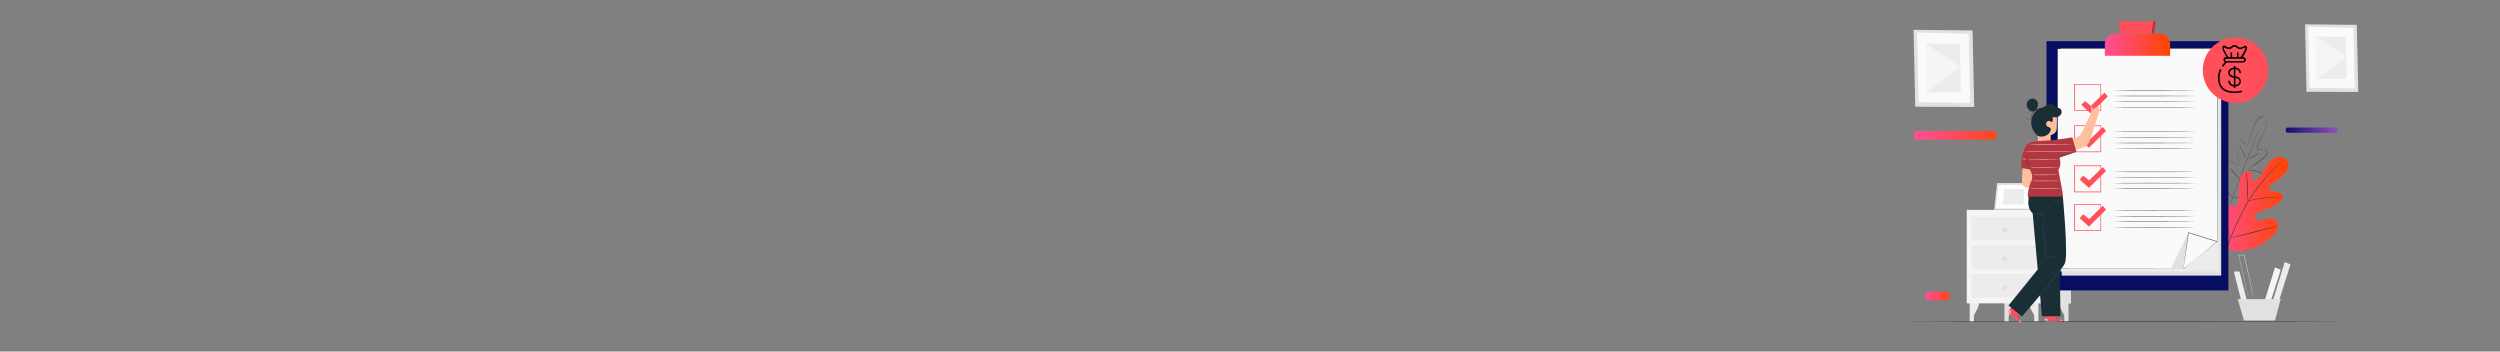 <svg id="Layer_1" data-name="Layer 1" xmlns="http://www.w3.org/2000/svg" xmlns:xlink="http://www.w3.org/1999/xlink" viewBox="0 0 1280 180"><rect x="0" y="0" width="1280" height="180" fill="#808080" stroke="none"/><defs><style>.cls-1{fill:none;}.cls-2{clip-path:url(#clip-path);}.cls-3{fill:url(#linear-gradient);}.cls-4{fill:url(#linear-gradient-2);}.cls-5{fill:url(#linear-gradient-3);}.cls-6{fill:#ececec;}.cls-7{fill:#e1e1e1;}.cls-8{fill:#f5f5f5;}.cls-9{fill:#fff;}.cls-10{fill:#fafafa;}.cls-11{fill:#1a2e35;}.cls-12{fill:#ff4f5b;}.cls-13{fill:url(#linear-gradient-4);}.cls-14{fill:#070d61;}.cls-15{fill:url(#linear-gradient-5);}.cls-16{opacity:0.3;}.cls-17{fill:#ffbf9d;}.cls-18{opacity:0.5;}.cls-19{opacity:0.4;}.cls-20{fill:#375a64;}</style><clipPath id="clip-path"><rect class="cls-1" x="964.78" y="18.96" width="263.67" height="153.14"/></clipPath><linearGradient id="linear-gradient" x1="980.75" y1="69.29" x2="1031.46" y2="69.29" gradientUnits="userSpaceOnUse"><stop offset="0" stop-color="#fd4f97"/><stop offset="1" stop-color="#ff4300"/></linearGradient><linearGradient id="linear-gradient-2" x1="985.86" y1="151.52" x2="1001.26" y2="151.52" xlink:href="#linear-gradient"/><linearGradient id="linear-gradient-3" x1="1170.94" y1="66.6" x2="1196.09" y2="66.6" gradientUnits="userSpaceOnUse"><stop offset="0" stop-color="#121273"/><stop offset="1" stop-color="#914fb6"/></linearGradient><linearGradient id="linear-gradient-4" x1="1132.33" y1="104.5" x2="1171.73" y2="104.5" xlink:href="#linear-gradient"/><linearGradient id="linear-gradient-5" x1="1077.65" y1="22.87" x2="1111.09" y2="22.87" xlink:href="#linear-gradient"/></defs><title>blogs</title><g class="cls-2"><path class="cls-3" d="M1020.93,71.5H981c-.74,0-1.34-1-1.34-2.21h0c0-1.23.6-2.22,1.34-2.22h39.94c.74,0,1.34,1,1.34,2.22h0C1022.27,70.51,1021.67,71.5,1020.93,71.5Z"/><path class="cls-4" d="M995.84,153.73h-7.68a2.45,2.45,0,0,1-2.63-2.21h0a2.45,2.45,0,0,1,2.63-2.21h7.68a2.45,2.45,0,0,1,2.63,2.21h0A2.45,2.45,0,0,1,995.84,153.73Z"/><path class="cls-5" d="M1196.1,68h-25c-.46,0-.83-.61-.83-1.36h0c0-.75.37-1.36.83-1.36h25c.46,0,.84.61.84,1.36h0C1196.94,67.35,1196.56,68,1196.1,68Z"/></g><path class="cls-6" d="M1008.48,155v9.62h2.23a13.65,13.65,0,0,1,0-3.05c.21-1.13,2.62-4.06,2.55-6.57Z"/><path class="cls-7" d="M1026.27,155v9.62h2.23a13,13,0,0,1,0-3.05c.21-1.13,2.62-4.06,2.55-6.57Z"/><path class="cls-6" d="M1043.68,155v9.62h-2.22a13.65,13.65,0,0,0,0-3.05c-.22-1.13-2.63-4.06-2.56-6.57Z"/><path class="cls-7" d="M1059.08,155v9.62h-2.23a13,13,0,0,0,0-3.05c-.21-1.13-2.62-4.06-2.55-6.57Z"/><rect class="cls-8" x="1006.97" y="107.47" width="53.27" height="47.84"/><polygon class="cls-7" points="1045.89 107.47 1046.29 155.31 1060.24 155.31 1060.24 107.47 1045.89 107.47"/><rect class="cls-6" x="1009.37" y="110.99" width="34.2" height="12.17"/><rect class="cls-6" x="1009.37" y="125.59" width="34.2" height="12.17"/><rect class="cls-6" x="1009.37" y="140.19" width="34.2" height="12.17"/><polygon class="cls-7" points="1022.48 93.72 1021 107.41 1039.91 107.41 1041.47 93.72 1022.48 93.72"/><polygon class="cls-9" points="1023.26 94.71 1021.82 106.69 1038.88 106.69 1040.26 94.71 1023.26 94.71"/><polygon class="cls-6" points="1026.13 96.72 1025.24 104.67 1036.01 104.67 1036.56 96.72 1026.13 96.72"/><polyline class="cls-6" points="1040.8 99.62 1044.7 107.47 1039.91 107.41 1040.8 99.62"/><path class="cls-7" d="M1027.72,117.71a1.25,1.25,0,1,1-1.25-1.25A1.25,1.25,0,0,1,1027.72,117.71Z"/><path class="cls-7" d="M1027.72,132.46a1.25,1.25,0,1,1-1.25-1.26A1.25,1.25,0,0,1,1027.72,132.46Z"/><path class="cls-7" d="M1027.72,147.2a1.25,1.25,0,1,1-1.25-1.25A1.25,1.25,0,0,1,1027.72,147.2Z"/><polygon class="cls-7" points="1009.96 15.58 979.76 15.28 980.6 54.65 1010.8 54.76 1009.96 15.58"/><polygon class="cls-10" points="1008.01 17.33 981.57 16.64 982.34 52.35 1008.77 52.67 1008.01 17.33"/><polygon class="cls-6" points="1003.5 22.66 985.96 22.37 986.49 47.33 1004.02 46.95 1003.5 22.66"/><polygon class="cls-8" points="986.49 47.33 1003.75 34.13 985.96 22.37 986.49 47.33"/><polygon class="cls-7" points="1206.69 12.72 1180.19 12.46 1180.93 46.99 1207.42 47.09 1206.69 12.72"/><polygon class="cls-10" points="1204.98 14.26 1181.78 13.66 1182.45 44.98 1205.64 45.26 1204.98 14.26"/><polygon class="cls-6" points="1201.02 18.94 1185.63 18.68 1186.1 40.57 1201.47 40.24 1201.02 18.94"/><polygon class="cls-8" points="1186.1 40.57 1201.23 29 1185.63 18.68 1186.1 40.57"/><path class="cls-6" d="M1143.8,139c-.11.34,3.84,15.37,3.84,15.37l2.72-.57-3.73-14.8Z"/><polygon class="cls-8" points="1164.81 136.88 1159.39 154.38 1162.55 154.38 1167.75 138.12 1164.81 136.88"/><polygon class="cls-6" points="1169.78 134.17 1163.57 154.38 1166.73 154.38 1172.72 135.41 1169.78 134.17"/><polygon class="cls-7" points="1145.72 153.14 1148.89 164.1 1164.81 164.1 1167.75 153.14 1145.72 153.14"/><path class="cls-7" d="M1153.94,153.14a.39.39,0,0,1,0-.11l-.08-.33c-.07-.31-.17-.75-.31-1.3l-1.09-4.78c-.91-4.07-2.17-9.69-3.57-16l.09.08h-2.79l.1-.12c1.42,6.28,2.68,11.9,3.6,16,.44,2,.8,3.65,1.06,4.79.11.56.21,1,.27,1.31l.07.34c0,.07,0,.11,0,.11s0,0,0-.11l-.08-.33-.32-1.3c-.26-1.14-.64-2.77-1.12-4.78-.93-4.07-2.22-9.69-3.65-16l0-.12h3l0,.08c1.38,6.28,2.62,11.9,3.51,16,.44,2,.79,3.65,1,4.79l.27,1.31.06.34A.45.45,0,0,1,1153.94,153.14Z"/><path class="cls-11" d="M1203.12,164.56c0,.08-51.51.14-115,.14s-115-.06-115-.14,51.5-.14,115-.14S1203.12,164.48,1203.12,164.56Z"/><path class="cls-11" d="M1159,59.74a1.58,1.58,0,0,0-.27-.08,1.82,1.82,0,0,0-.84,0,3.1,3.1,0,0,0-1.21.62,6.39,6.39,0,0,0-1.23,1.43,26.34,26.34,0,0,0-2.12,4.82,70.91,70.91,0,0,0-2.17,6.77h0a2.22,2.22,0,0,1-.45.56.89.89,0,0,1-.7.22,1.25,1.25,0,0,1-.64-.37c-.18-.17-.35-.34-.52-.52a11.69,11.69,0,0,0-1.07-1,2,2,0,0,0-1.34-.55,1.8,1.8,0,0,0-1.23.82,3,3,0,0,0-.43,1.53,15.19,15.19,0,0,0,.44,3.35c.22,1.15.44,2.33.66,3.53.11.6.23,1.21.34,1.83l.17.92a1.2,1.2,0,0,1-.11,1,.47.47,0,0,1-.51.17,1.37,1.37,0,0,1-.45-.23l-.78-.59a16.52,16.52,0,0,0-1.63-1.09,6.06,6.06,0,0,0-1.82-.76,2.12,2.12,0,0,0-1,0,1.47,1.47,0,0,0-.79.53,3.32,3.32,0,0,0-.51,1.92,10.64,10.64,0,0,0,.2,2.09,26.33,26.33,0,0,0,1.17,4.13,6.06,6.06,0,0,1,.33,1.07.75.75,0,0,1-.14.59.63.63,0,0,1-.11.12.35.35,0,0,1-.15.08.42.42,0,0,1-.33-.07,5.66,5.66,0,0,1-.89-.71l-.82-.76a12.42,12.42,0,0,0-1.75-1.41,3.81,3.81,0,0,0-1-.45,1.27,1.27,0,0,0-1,.12,1.52,1.52,0,0,0-.58.89,4.66,4.66,0,0,0-.13,1.13,9,9,0,0,0,.29,2.29,19.47,19.47,0,0,0,1.66,4.41,33.53,33.53,0,0,0,2.49,4.13,23.19,23.19,0,0,0,1.5,1.93l1.55,1.92,0,0-.09,0,2.44-.35a21.28,21.28,0,0,0,2.41-.42,34.19,34.19,0,0,0,4.62-1.38,20.28,20.28,0,0,0,4.2-2.15,9.43,9.43,0,0,0,1.76-1.5,4.92,4.92,0,0,0,.66-.93,1.55,1.55,0,0,0,.17-1.05,1.25,1.25,0,0,0-.68-.78,3.8,3.8,0,0,0-1-.34,12,12,0,0,0-2.24-.13h-1.12a5.52,5.52,0,0,1-1.14-.08.41.41,0,0,1-.29-.17.46.46,0,0,1-.06-.16.86.86,0,0,1,0-.16.78.78,0,0,1,.29-.53,5.35,5.35,0,0,1,1-.57,26,26,0,0,0,3.65-2.28,10.89,10.89,0,0,0,1.55-1.4,3.24,3.24,0,0,0,.9-1.77,1.41,1.41,0,0,0-.23-.92,2.14,2.14,0,0,0-.71-.66,6.17,6.17,0,0,0-1.86-.66,15.9,15.9,0,0,0-1.94-.28l-1-.1a1.12,1.12,0,0,1-.49-.13.46.46,0,0,1-.26-.47,1.19,1.19,0,0,1,.58-.8c.25-.19.5-.39.75-.57l1.48-1.13,2.86-2.17a14.93,14.93,0,0,0,2.58-2.18,3,3,0,0,0,.71-1.42,1.77,1.77,0,0,0-.36-1.43,1.28,1.28,0,0,0-.63-.38,3,3,0,0,0-.73-.12,12.3,12.3,0,0,0-1.49.05c-.24,0-.49,0-.73,0a1.26,1.26,0,0,1-.73-.16.88.88,0,0,1-.36-.63,1.7,1.7,0,0,1,0-.71h0c1.24-2.34,2.16-4.54,3-6.45a26.68,26.68,0,0,0,1.67-5,6.79,6.79,0,0,0,.07-1.88,3,3,0,0,0-.44-1.28,1.85,1.85,0,0,0-.6-.58,1.34,1.34,0,0,0-.25-.13,1.19,1.19,0,0,1,.26.11,1.77,1.77,0,0,1,.61.58,3,3,0,0,1,.47,1.29,6.52,6.52,0,0,1-.06,1.9,25.65,25.65,0,0,1-1.65,5,67.75,67.75,0,0,1-2.92,6.48h0a2.08,2.08,0,0,0,0,.66.72.72,0,0,0,.31.55,1.21,1.21,0,0,0,.66.13c.23,0,.48,0,.72,0a10.64,10.64,0,0,1,1.5,0,2.88,2.88,0,0,1,.77.12,1.44,1.44,0,0,1,.69.41,1.91,1.91,0,0,1,.4,1.56,3.22,3.22,0,0,1-.73,1.48,15.61,15.61,0,0,1-2.61,2.22l-2.85,2.17L1153,85.42c-.25.18-.5.38-.75.57a1.41,1.41,0,0,0-.34.3.83.83,0,0,0-.18.38.33.33,0,0,0,.18.32,1.13,1.13,0,0,0,.43.11l1,.09a16.81,16.81,0,0,1,2,.28,6.42,6.42,0,0,1,1.91.68,2.28,2.28,0,0,1,.77.71,1.57,1.57,0,0,1,.26,1,3.46,3.46,0,0,1-1,1.88,10.72,10.72,0,0,1-1.57,1.43,28,28,0,0,1-3.67,2.3,4.93,4.93,0,0,0-.93.54.56.56,0,0,0-.23.4.48.48,0,0,0,0,.12s0,.1,0,.1a.43.43,0,0,0,.18.08,6.44,6.44,0,0,0,1.09.07h1.12a11.58,11.58,0,0,1,2.27.13,3.7,3.7,0,0,1,1.11.36,1.41,1.41,0,0,1,.77.91,1.62,1.62,0,0,1-.18,1.18,5,5,0,0,1-.68,1,10.06,10.06,0,0,1-1.79,1.53,19.79,19.79,0,0,1-4.25,2.17,34.67,34.67,0,0,1-4.65,1.4,24,24,0,0,1-2.42.41l-2.44.36H1141l0,0,0,0-1.56-1.91a23.34,23.34,0,0,1-1.5-1.94,31.62,31.62,0,0,1-2.5-4.16,20.18,20.18,0,0,1-1.69-4.45,10.35,10.35,0,0,1-.29-2.35,4.27,4.27,0,0,1,.15-1.17,1.65,1.65,0,0,1,.66-1,1.45,1.45,0,0,1,1.18-.15,4.06,4.06,0,0,1,1.06.48,12.39,12.39,0,0,1,1.78,1.43l.82.76a4.88,4.88,0,0,0,.85.68c.07.05.16.08.19.06s.06,0,.08,0a.3.3,0,0,0,.08-.08.6.6,0,0,0,.11-.46,5.26,5.26,0,0,0-.33-1,27.6,27.6,0,0,1-1.17-4.17,10.09,10.09,0,0,1-.2-2.12,3.41,3.41,0,0,1,.55-2,1.69,1.69,0,0,1,.89-.59,2.33,2.33,0,0,1,1.05,0,6.18,6.18,0,0,1,1.87.78,15.7,15.7,0,0,1,1.64,1.11l.78.58a1.06,1.06,0,0,0,.39.21.31.31,0,0,0,.34-.11.8.8,0,0,0,.13-.41,1.82,1.82,0,0,0,0-.45l-.17-.92c-.11-.62-.22-1.23-.34-1.83-.22-1.2-.43-2.38-.65-3.53a16.5,16.5,0,0,1-.44-3.39,3.23,3.23,0,0,1,.46-1.6,1.94,1.94,0,0,1,1.34-.88,1.48,1.48,0,0,1,.78.16,3,3,0,0,1,.66.43,9.67,9.67,0,0,1,1.07,1.05l.51.52a1.24,1.24,0,0,0,.58.34.76.76,0,0,0,.6-.2,1.88,1.88,0,0,0,.42-.51h0a68.62,68.62,0,0,1,2.2-6.77,25.52,25.52,0,0,1,2.16-4.82,6.28,6.28,0,0,1,1.25-1.44,3,3,0,0,1,1.24-.61,1.78,1.78,0,0,1,.84,0A1.08,1.08,0,0,1,1159,59.74Z"/><path class="cls-11" d="M1157,65s0,0,0,.12l-.14.36c-.12.33-.3.79-.52,1.38l-2,5.07c-1.63,4.3-3.89,10.22-6.38,16.76s-4.75,12.47-6.43,16.74c-.84,2.14-1.53,3.86-2,5l-.57,1.37-.15.35,0,.12s0,0,0-.13l.14-.36.52-1.38,2-5.07c1.63-4.3,3.89-10.22,6.38-16.76s4.75-12.47,6.43-16.74c.84-2.13,1.53-3.86,2-5,.24-.58.43-1,.57-1.36l.15-.36C1157,65,1157,65,1157,65Z"/><path class="cls-11" d="M1157.21,78.22a9,9,0,0,1-1,.57l-2.35,1.31c-.92.51-1.76,1-2.38,1.27a5.49,5.49,0,0,1-1,.45,7.32,7.32,0,0,1,1-.57l2.34-1.33c.92-.51,1.76-1,2.38-1.26A5.46,5.46,0,0,1,1157.21,78.22Z"/><path class="cls-11" d="M1150.19,81.59s-1-1.72-2-3.89-1.91-4-1.86-4,1,1.72,2,3.9S1150.24,81.56,1150.19,81.59Z"/><path class="cls-11" d="M1146.83,91.82a7.24,7.24,0,0,1-.85-.77c-.49-.5-1.16-1.21-1.86-2s-1.28-1.6-1.69-2.18a5.5,5.5,0,0,1-.62-1,10,10,0,0,1,.73.88c.44.55,1,1.31,1.74,2.13s1.34,1.54,1.81,2.06A7,7,0,0,1,1146.83,91.82Z"/><path class="cls-11" d="M1153.85,90.17a6.86,6.86,0,0,1-1,.29c-.63.16-1.5.37-2.47.58s-1.85.4-2.49.52a5.68,5.68,0,0,1-1,.16,5.06,5.06,0,0,1,1-.3c.63-.15,1.5-.36,2.47-.57s1.85-.4,2.49-.53A5.05,5.05,0,0,1,1153.85,90.17Z"/><path class="cls-11" d="M1152,99.57a8.93,8.93,0,0,1-1.31.35c-.81.19-1.94.44-3.18.7s-2.37.49-3.19.65a9.26,9.26,0,0,1-1.34.21,8.93,8.93,0,0,1,1.31-.35c.81-.19,1.93-.44,3.18-.7s2.37-.49,3.19-.65A11.42,11.42,0,0,1,1152,99.57Z"/><path class="cls-11" d="M1143.23,101.37s-.12-.08-.29-.26-.43-.44-.73-.77c-.6-.66-1.41-1.59-2.27-2.66s-1.58-2.06-2.09-2.79c-.26-.37-.46-.67-.6-.88a1.61,1.61,0,0,1-.19-.34,1.67,1.67,0,0,1,.26.3l.64.84c.54.71,1.29,1.69,2.14,2.75s1.64,2,2.22,2.69A13.14,13.14,0,0,1,1143.23,101.37Z"/><path class="cls-12" d="M1139.38,127.1c-6.66-5.38-7.63-14.57-6.79-22.71.14-1.36.09-2.81.82-4a2.78,2.78,0,0,1,3.48-1.21c1,.55,1.34,1.75,1.84,2.77a8,8,0,0,0,3,3.27,3,3,0,0,0,2.78.44c1.22-.56,1.47-2.18,1.56-3.54q.23-3.78.47-7.58a12.48,12.48,0,0,1,.69-4,4.23,4.23,0,0,1,2.83-2.67,2.55,2.55,0,0,1,3,1.93,10.69,10.69,0,0,1-.08,1.69,1.43,1.43,0,0,0,.75,1.4,1.65,1.65,0,0,0,1.53-.52,18.17,18.17,0,0,0,3.57-4.66,25.18,25.18,0,0,1,3.36-4.84,7.34,7.34,0,0,1,5.16-2.44,4.39,4.39,0,0,1,4.29,3.3c.37,1.94-.88,3.81-2.2,5.27a30.34,30.34,0,0,1-6.71,5.57,2.48,2.48,0,0,0-1.13,1.06c-.36.89.43,1.84,1.31,2.2a14.89,14.89,0,0,0,3.13.57,3.08,3.08,0,0,1,2.5,1.77c.46,1.43-.8,2.8-2,3.67a25.7,25.7,0,0,1-8,3.9,9.06,9.06,0,0,0-2.95,1.19,2.52,2.52,0,0,0-1,2.82,2.57,2.57,0,0,0,2.71,1.26,18.77,18.77,0,0,0,3.05-.93c1.91-.58,4.31-.28,5.39,1.41a4.31,4.31,0,0,1,.2,3.82,10,10,0,0,1-2.29,3.21,26.07,26.07,0,0,1-11.66,7.06c-4.43,1.2-8.46,1.33-12.65-.53"/><path class="cls-13" d="M1139.38,127.1c-6.66-5.38-7.63-14.57-6.79-22.71.14-1.36.09-2.81.82-4a2.78,2.78,0,0,1,3.48-1.21c1,.55,1.34,1.75,1.84,2.77a8,8,0,0,0,3,3.27,3,3,0,0,0,2.78.44c1.22-.56,1.47-2.18,1.56-3.54q.23-3.78.47-7.58a12.48,12.48,0,0,1,.69-4,4.23,4.23,0,0,1,2.83-2.67,2.55,2.55,0,0,1,3,1.93,10.69,10.69,0,0,1-.08,1.69,1.43,1.43,0,0,0,.75,1.4,1.65,1.65,0,0,0,1.53-.52,18.17,18.17,0,0,0,3.57-4.66,25.18,25.18,0,0,1,3.36-4.84,7.34,7.34,0,0,1,5.16-2.44,4.39,4.39,0,0,1,4.29,3.3c.37,1.94-.88,3.81-2.2,5.27a30.34,30.34,0,0,1-6.71,5.57,2.48,2.48,0,0,0-1.13,1.06c-.36.89.43,1.84,1.31,2.2a14.89,14.89,0,0,0,3.13.57,3.08,3.08,0,0,1,2.5,1.77c.46,1.43-.8,2.8-2,3.67a25.7,25.7,0,0,1-8,3.9,9.06,9.06,0,0,0-2.95,1.19,2.52,2.52,0,0,0-1,2.82,2.57,2.57,0,0,0,2.71,1.26,18.77,18.77,0,0,0,3.05-.93c1.91-.58,4.31-.28,5.39,1.41a4.31,4.31,0,0,1,.2,3.82,10,10,0,0,1-2.29,3.21,26.07,26.07,0,0,1-11.66,7.06c-4.43,1.2-8.46,1.33-12.65-.53"/><path class="cls-11" d="M1138.86,133.14a60.21,60.21,0,0,1,3-11,122,122,0,0,1,5.72-12.74l1.67-3.27c.55-1.07,1.1-2.13,1.7-3.13a57.13,57.13,0,0,1,3.77-5.58c1.28-1.72,2.56-3.3,3.77-4.77s2.37-2.81,3.48-4a47.22,47.22,0,0,1,5.63-5.18c.71-.56,1.27-1,1.66-1.25l.44-.32c.1-.06.15-.1.15-.09l-.14.12-.42.33c-.38.29-.94.71-1.64,1.28a51.92,51.92,0,0,0-5.56,5.24c-1.09,1.18-2.24,2.53-3.44,4s-2.47,3-3.75,4.77a61.15,61.15,0,0,0-3.74,5.56c-.6,1-1.14,2.06-1.69,3.13s-1.1,2.16-1.67,3.26a125.73,125.73,0,0,0-5.72,12.71,60,60,0,0,0-3,11"/><path class="cls-11" d="M1151,103a2.46,2.46,0,0,1-.09-.59c-.05-.37-.1-.93-.15-1.61-.1-1.36-.17-3.25-.24-5.33s-.17-4-.29-5.32c-.06-.67-.11-1.22-.15-1.6a3.75,3.75,0,0,1,0-.6,2.21,2.21,0,0,1,.13.58c.07.38.15.93.23,1.61.17,1.35.3,3.24.37,5.32s.12,3.91.17,5.33c0,.64,0,1.18.06,1.62A2.24,2.24,0,0,1,1151,103Z"/><path class="cls-11" d="M1168.65,100.91a3.55,3.55,0,0,1-.7,0c-.45,0-1.1,0-1.91,0-1.6.07-3.82.23-6.26.52s-4.64.65-6.22,1c-.79.14-1.43.28-1.87.37a2.93,2.93,0,0,1-.69.12,3.2,3.2,0,0,1,.67-.21c.43-.13,1.07-.29,1.86-.46,1.57-.35,3.77-.74,6.22-1a62.5,62.5,0,0,1,6.29-.45c.81,0,1.46,0,1.91,0A3.31,3.31,0,0,1,1168.65,100.91Z"/><path class="cls-11" d="M1142.08,121.82a1.77,1.77,0,0,1-.11-.22c-.06-.18-.15-.39-.25-.66-.22-.56-.51-1.39-.87-2.42-.7-2-1.58-4.92-2.51-8.1s-1.79-6-2.45-8.11c-.32-1-.59-1.83-.79-2.45l-.21-.66a.78.78,0,0,1-.06-.24s.05.07.11.22.15.39.25.65c.22.56.52,1.39.87,2.42.7,2,1.58,4.92,2.52,8.1s1.78,6.05,2.44,8.12c.33,1,.59,1.83.79,2.44.09.27.15.49.21.67A.67.67,0,0,1,1142.08,121.82Z"/><path class="cls-11" d="M1165.75,115.94a.75.75,0,0,1-.24.08l-.69.18-2.53.63c-2.14.54-5.09,1.31-8.34,2.17s-6.22,1.61-8.37,2.1c-1.08.24-1.95.44-2.56.55l-.69.14a.79.79,0,0,1-.25,0,.75.75,0,0,1,.24-.08l.68-.18,2.54-.64c2.14-.53,5.09-1.3,8.34-2.16s6.22-1.61,8.37-2.1c1.08-.25,2-.44,2.55-.56l.7-.13A.79.79,0,0,1,1165.75,115.94Z"/><rect class="cls-14" x="1047.81" y="21.09" width="93.13" height="127.61"/><polygon class="cls-7" points="1137.25 141.11 1120.01 141.11 1055.56 141.11 1055.56 26.24 1137.25 26.24 1137.25 126.82 1137.25 141.11"/><polygon class="cls-6" points="1135.96 138.98 1118.87 138.98 1055.01 138.98 1055.01 24.73 1135.96 24.73 1135.96 124.76 1135.96 138.98"/><polygon class="cls-10" points="1127.26 130.09 1117.94 137.68 1053.49 137.68 1053.49 25.02 1135.19 25.02 1135.19 123.66 1127.26 130.09"/><path class="cls-11" d="M1127.26,130.09l.5-.42,1.5-1.22,5.91-4.81v0c0-16.2,0-52.21-.06-98.64l.09.09H1053.5l.1-.1c0,42.35,0,81.43,0,112.66l-.08-.08,64.44.05h0l7-5.68,1.76-1.42.58-.46-.57.48-1.75,1.43-7,5.71h0l-64.44,0h-.08v-.08c0-31.23,0-70.31,0-112.66v-.1h81.88V25c0,46.43,0,82.44-.06,98.64v0h0l-5.93,4.79-1.51,1.21Z"/><path class="cls-15" d="M1083.32,17.14h22.33a5.44,5.44,0,0,1,5.44,5.44v6a0,0,0,0,1,0,0h-33.43a0,0,0,0,1,0,0V22.81A5.67,5.67,0,0,1,1083.32,17.14Z"/><polygon class="cls-12" points="1085.84 17.14 1084.62 10.96 1103.87 10.96 1102.8 17.14 1085.84 17.14"/><path class="cls-12" d="M1075.8,56.73H1062V43h13.76Zm-13.38-.39h13v-13h-13Z"/><path class="cls-11" d="M1124.44,46.29c0,.05-9.58.1-21.4.1s-21.4,0-21.4-.1,9.58-.1,21.4-.1S1124.44,46.23,1124.44,46.29Z"/><path class="cls-11" d="M1124.44,49.15c0,.05-9.58.1-21.4.1s-21.4,0-21.4-.1,9.58-.1,21.4-.1S1124.44,49.09,1124.44,49.15Z"/><path class="cls-11" d="M1124.44,52c0,.05-9.58.1-21.4.1s-21.4,0-21.4-.1,9.58-.1,21.4-.1S1124.44,52,1124.44,52Z"/><path class="cls-11" d="M1124.44,54.87c0,.05-9.58.1-21.4.1s-21.4,0-21.4-.1,9.58-.1,21.4-.1S1124.44,54.81,1124.44,54.87Z"/><path class="cls-12" d="M1075.8,77.94H1062V64.18h13.76Zm-13.38-.39h13v-13h-13Z"/><polygon class="cls-12" points="1064.78 71.34 1066.6 69.38 1069.65 71.81 1076.62 65.05 1078.29 67.02 1069.51 75.67 1064.78 71.34"/><path class="cls-11" d="M1124.44,67.5s-9.58.1-21.4.1-21.4,0-21.4-.1,9.58-.1,21.4-.1S1124.44,67.44,1124.44,67.5Z"/><path class="cls-11" d="M1124.44,70.36s-9.58.1-21.4.1-21.4,0-21.4-.1,9.58-.1,21.4-.1S1124.44,70.3,1124.44,70.36Z"/><path class="cls-11" d="M1124.44,73.22s-9.58.1-21.4.1-21.4,0-21.4-.1,9.58-.1,21.4-.1S1124.44,73.16,1124.44,73.22Z"/><path class="cls-11" d="M1124.44,76.08s-9.58.1-21.4.1-21.4-.05-21.4-.1,9.58-.1,21.4-.1S1124.44,76,1124.44,76.08Z"/><path class="cls-12" d="M1075.8,98.46H1062V84.7h13.76Zm-13.38-.38h13v-13h-13Z"/><polygon class="cls-12" points="1064.78 91.86 1066.6 89.9 1069.65 92.34 1076.62 85.57 1078.29 87.54 1069.51 96.2 1064.78 91.86"/><path class="cls-11" d="M1124.44,88c0,.06-9.58.1-21.4.1s-21.4,0-21.4-.1,9.58-.1,21.4-.1S1124.44,88,1124.44,88Z"/><path class="cls-11" d="M1124.44,90.88c0,.06-9.58.1-21.4.1s-21.4,0-21.4-.1,9.58-.1,21.4-.1S1124.44,90.83,1124.44,90.88Z"/><path class="cls-11" d="M1124.44,93.74c0,.06-9.58.1-21.4.1s-21.4,0-21.4-.1,9.58-.1,21.4-.1S1124.44,93.69,1124.44,93.74Z"/><path class="cls-11" d="M1124.44,96.6c0,.06-9.58.1-21.4.1s-21.4,0-21.4-.1,9.58-.1,21.4-.1S1124.44,96.55,1124.44,96.6Z"/><path class="cls-12" d="M1075.8,118.28H1062V104.52h13.76Zm-13.38-.38h13v-13h-13Z"/><polygon class="cls-12" points="1064.78 111.68 1066.6 109.72 1069.65 112.16 1076.62 105.39 1078.29 107.36 1069.51 116.01 1064.78 111.68"/><path class="cls-11" d="M1124.44,107.84c0,.06-9.58.1-21.4.1s-21.4,0-21.4-.1,9.58-.1,21.4-.1S1124.44,107.79,1124.44,107.84Z"/><path class="cls-11" d="M1124.44,110.7c0,.06-9.58.1-21.4.1s-21.4,0-21.4-.1,9.58-.1,21.4-.1S1124.44,110.65,1124.44,110.7Z"/><path class="cls-11" d="M1124.44,113.56c0,.06-9.58.1-21.4.1s-21.4,0-21.4-.1,9.58-.1,21.4-.1S1124.44,113.51,1124.44,113.56Z"/><path class="cls-11" d="M1124.44,116.42c0,.06-9.58.1-21.4.1s-21.4,0-21.4-.1,9.58-.1,21.4-.1S1124.44,116.37,1124.44,116.42Z"/><polygon class="cls-7" points="1120.5 119.03 1111.55 137.57 1117.94 137.57 1120.5 119.03"/><polygon class="cls-10" points="1117.94 137.68 1120.5 119.13 1135.19 123.66 1117.94 137.68"/><path class="cls-11" d="M1117.94,137.68l4.94-4.07,12.25-10,0,.17-5.67-1.75-9-2.79.12-.08c-.76,5.39-1.42,10-1.89,13.29s-.7,4.83-.76,5.25a.45.45,0,0,1,0-.08l0-.26c0-.24.08-.58.13-1,.12-.9.29-2.2.51-3.82.44-3.31,1.06-8,1.79-13.39V119l.11,0,9,2.78,5.67,1.75.17.05-.14.12-12.4,10-3.62,2.91-1,.77-.25.2Z"/><g class="cls-16"><polyline points="1102.54 10.96 1101.48 17.14 1102.8 17.14 1103.87 10.96 1102.19 10.96"/></g><path class="cls-17" d="M1046.15,76.17h0a3.46,3.46,0,0,0,3.72-3.31c.07-1.88.14-3.79.14-3.79a3.38,3.38,0,0,0,3-3.08c.21-2.82.11-9.33.11-9.33h0a9.8,9.8,0,0,0-9.93.64l.18,9.92v5.34C1043.44,74.35,1044.37,76,1046.15,76.17Z"/><path class="cls-11" d="M1050.25,62.54a1.45,1.45,0,0,0-1.93-.42,1.63,1.63,0,0,0-.54,2.05,2.14,2.14,0,0,0,1.38,1,1.09,1.09,0,0,1,.85,1.17,3.64,3.64,0,0,1-1,2,5.25,5.25,0,0,1-3.27,1.55,3.45,3.45,0,0,1-3.27-1.1,4.41,4.41,0,0,1-.56-2.54q-.08-3.12-.13-6.23a8.83,8.83,0,0,1,.14-2.24,3,3,0,0,1,1.18-1.85,9,9,0,0,1,2.34-.75,19.12,19.12,0,0,0,2.72-1.43,3.33,3.33,0,0,1,2.95-.28c.66.33,1.1,1,1.74,1.35.91.52,2.15.4,2.59,1.74a2.26,2.26,0,0,1,0,1.43,3.31,3.31,0,0,1-4.51,1.77,4.53,4.53,0,0,1,0,2c-.1.31-.14.79-.63.79"/><path class="cls-11" d="M1042.47,56.74a9.54,9.54,0,0,0,.9-2.83,3.24,3.24,0,0,0-.88-2.74,2.69,2.69,0,0,0-1.86-.66,3.16,3.16,0,0,0-2.84,2.25,3.4,3.4,0,0,0,1.14,3.47,3.7,3.7,0,0,0,3.66.47"/><path class="cls-12" d="M1043,55.71c.06,0,0,.5-.41.91a1.12,1.12,0,0,1-.92.4c0-.06.41-.17.78-.54A5.61,5.61,0,0,0,1043,55.71Z"/><path class="cls-11" d="M1042.09,56.4a2.27,2.27,0,0,1-.76.56,2.23,2.23,0,0,1-1,.29,1.45,1.45,0,0,1-1.18-.53,1.57,1.57,0,0,1-.21-1.28,2.54,2.54,0,0,1,.48-.93,2.58,2.58,0,0,1,.67-.67s-.23.29-.56.75a2.82,2.82,0,0,0-.41.89,1.45,1.45,0,0,0,.19,1.12,1.26,1.26,0,0,0,1,.46,2.15,2.15,0,0,0,1-.23C1041.78,56.58,1042.08,56.37,1042.09,56.4Z"/><path class="cls-11" d="M1037.3,59.59a1.08,1.08,0,0,1,.14.31,3.37,3.37,0,0,0,.41.8,1.18,1.18,0,0,0,1.11.51,1.52,1.52,0,0,0,1.06-1.07,11.1,11.1,0,0,0,.29-1.64,2.46,2.46,0,0,1,.54-1.29,1.38,1.38,0,0,1,.82-.47c.23,0,.35,0,.34,0s-.12,0-.33,0a1.37,1.37,0,0,0-.72.48,2.41,2.41,0,0,0-.47,1.23,9.24,9.24,0,0,1-.28,1.67,1.69,1.69,0,0,1-1.22,1.19,1.08,1.08,0,0,1-.76-.15,1.53,1.53,0,0,1-.49-.45,2.85,2.85,0,0,1-.38-.87A1.34,1.34,0,0,1,1037.3,59.59Z"/><path class="cls-17" d="M1035.92,83.28s-1.44,10.53,0,11.86a3,3,0,0,0,2.82.89l2.73-2.29.54-10.46Z"/><polygon class="cls-12" points="1065.66 53.72 1067.49 51.75 1070.53 54.19 1077.5 47.42 1079.17 49.39 1070.4 58.05 1065.66 53.72"/><path class="cls-17" d="M1074.25,54.25,1071.6,56c-.12-1.05-.92-2.08-.88-1.56s0,3.26,0,3.26L1066,67.59a4.72,4.72,0,0,1-2.92,2.8l-4.41,1.31,1.73,5.83,6.13-2a5.32,5.32,0,0,0,3.36-3.37l4.22-12.87a20.31,20.31,0,0,0,.68-2.54A4.78,4.78,0,0,0,1074.25,54.25Z"/><path class="cls-12" d="M1052.54,163l-.07-2.95-5.52.09,0,4.31.34,0c1.52.06,7.76.2,8.77-.13S1052.54,163,1052.54,163Z"/><g class="cls-18"><path class="cls-9" d="M1049,164.38a1.92,1.92,0,0,0-.73-1.17,1.83,1.83,0,0,0-1.29-.38l0,1.54Z"/></g><g class="cls-19"><path class="cls-9" d="M1054.84,163.56s1.65.45,1.45.72-6.51.37-9.29.17v-.12l7.36-.05S1054.52,163.58,1054.84,163.56Z"/></g><path class="cls-11" d="M1046.92,164.32s0,0,.09,0l.27,0,1,0c.85,0,2,0,3.31,0s2.47-.06,3.32-.1l1-.06.28,0h-.28l-1,0c-.85,0-2,.07-3.32.08s-2.46,0-3.31,0h-1.37Z"/><path class="cls-11" d="M1054.36,164.36a1.45,1.45,0,0,1,.52-.87.72.72,0,0,0-.4.36A.75.75,0,0,0,1054.36,164.36Z"/><path class="cls-11" d="M1052.72,163.56s.09-.09.17-.21.13-.24.11-.25-.09.08-.17.21S1052.7,163.55,1052.72,163.56Z"/><path class="cls-11" d="M1052.27,163.33s.1,0,.19-.13.16-.17.15-.18-.1,0-.2.13S1052.25,163.32,1052.27,163.33Z"/><path class="cls-11" d="M1052,162.81a.59.59,0,0,0,.29,0,.56.56,0,0,0,.28,0,.66.66,0,0,0-.29,0A.87.87,0,0,0,1052,162.81Z"/><path class="cls-11" d="M1051.87,162.45a.67.67,0,0,0,.33.09.68.68,0,0,0,.33,0,1.54,1.54,0,0,0-.33,0A1.58,1.58,0,0,0,1051.87,162.45Z"/><path class="cls-11" d="M1052.9,163.08a1.35,1.35,0,0,0,.35,0,2.27,2.27,0,0,0,.38-.09,1.89,1.89,0,0,0,.21-.09.19.19,0,0,0,.09-.11.16.16,0,0,0-.06-.15.65.65,0,0,0-.8.21.55.55,0,0,0-.11.24.62.62,0,0,0,0,.09s0-.14.16-.3a.77.77,0,0,1,.3-.21.56.56,0,0,1,.42,0c.06,0,0,.1,0,.14a.88.88,0,0,1-.2.09,2.22,2.22,0,0,1-.36.1A1.89,1.89,0,0,0,1052.9,163.08Z"/><path class="cls-11" d="M1053,163.09s.06-.09,0-.24a.56.56,0,0,0-.1-.26c-.07-.08-.15-.19-.3-.18a.15.15,0,0,0-.11.17.52.52,0,0,0,.06.15,2.46,2.46,0,0,0,.17.22,1,1,0,0,0,.21.14s-.07-.07-.17-.18a1,1,0,0,1-.15-.21c-.05-.07-.09-.21,0-.22s.18.07.24.14a.64.64,0,0,1,.1.23A1.09,1.09,0,0,1,1053,163.09Z"/><path class="cls-11" d="M1047,162.81a3,3,0,0,1,.4,0,1.77,1.77,0,0,1,.9.35,1.91,1.91,0,0,1,.57.78c.09.24.1.4.11.39a.31.31,0,0,0,0-.11,1.67,1.67,0,0,0-.07-.29,1.6,1.6,0,0,0-.57-.82,1.71,1.71,0,0,0-.93-.35,1.37,1.37,0,0,0-.31,0Z"/><path class="cls-11" d="M1047.54,160.5a9.83,9.83,0,0,0,0,1.14,8.34,8.34,0,0,0,0,1.13,9.59,9.59,0,0,0,0-1.13A8.56,8.56,0,0,0,1047.54,160.5Z"/><path class="cls-11" d="M1049.69,163.83a3.24,3.24,0,0,0,.8.06,3.77,3.77,0,0,0,.81-.07,7.4,7.4,0,0,0-.81,0C1050.05,163.83,1049.69,163.81,1049.69,163.83Z"/><path class="cls-11" d="M1048.6,163.84s0,.08.07.16.06.15.08.15,0-.08,0-.18S1048.61,163.83,1048.6,163.84Z"/><path class="cls-11" d="M1048.19,163.34s0,.07.08.13.11.09.13.08,0-.07-.08-.13S1048.2,163.33,1048.19,163.34Z"/><path class="cls-11" d="M1047.6,163.12s.08,0,.16,0,.14.07.15.06,0-.09-.13-.12S1047.59,163.1,1047.6,163.12Z"/><path class="cls-11" d="M1047.18,163s0,.05.07.07h.1s0-.05-.07-.07Z"/><path class="cls-12" d="M1033,162.05l1.88-2.27-4.25-3.54-2.77,3.3.25.24c1.11,1,5.75,5.21,6.73,5.63S1033,162.05,1033,162.05Z"/><g class="cls-18"><path class="cls-9" d="M1029.46,160.79a1.89,1.89,0,0,0-.52-2.49l-1,1.19Z"/></g><g class="cls-19"><path class="cls-9" d="M1034.42,164s1,1.42.63,1.49-5.17-4-7.15-5.93l.08-.09,5.61,4.76S1034.17,163.78,1034.42,164Z"/></g><path class="cls-11" d="M1027.92,159.4l.06.06.2.19.75.68c.63.56,1.51,1.34,2.5,2.17s1.92,1.56,2.59,2.08l.79.61.22.16.08.06-.07-.07-.21-.17-.79-.63c-.66-.53-1.57-1.27-2.56-2.1s-1.88-1.59-2.52-2.15l-.76-.66-.21-.18S1027.92,159.39,1027.92,159.4Z"/><path class="cls-11" d="M1033.54,164.28a1.92,1.92,0,0,1,.45-.25,2.21,2.21,0,0,1,.51-.07.71.71,0,0,0-.53,0A.66.66,0,0,0,1033.54,164.28Z"/><path class="cls-11" d="M1032.81,162.6s.13,0,.27,0,.26-.1.25-.12a.8.8,0,0,0-.27.06A.57.57,0,0,0,1032.81,162.6Z"/><path class="cls-11" d="M1032.62,162.13s.11,0,.23,0,.24,0,.23,0a.7.7,0,0,0-.23,0C1032.72,162.09,1032.62,162.11,1032.62,162.13Z"/><path class="cls-11" d="M1032.74,161.55a.74.74,0,0,0,.2.21.71.71,0,0,0,.24.17s-.08-.11-.2-.22A.77.77,0,0,0,1032.74,161.55Z"/><path class="cls-11" d="M1032.9,161.21s0,.14.19.27.27.2.28.18a2.18,2.18,0,0,0-.24-.22C1033,161.31,1032.92,161.2,1032.9,161.21Z"/><path class="cls-11" d="M1033.27,162.35s.09.11.27.23a1.79,1.79,0,0,0,.34.17.78.78,0,0,0,.23.07.18.18,0,0,0,.14,0,.14.14,0,0,0,0-.15.65.65,0,0,0-.74-.37.67.67,0,0,0-.24.11s-.07.07-.06.07a.84.84,0,0,1,.31-.13.65.65,0,0,1,.36,0,.54.54,0,0,1,.31.3c0,.06,0,.1-.12.09l-.2-.06a3,3,0,0,1-.35-.16Z"/><path class="cls-11" d="M1033.33,162.42s.1,0,.18-.16a.55.55,0,0,0,.1-.26.37.37,0,0,0-.11-.33.14.14,0,0,0-.19.06.35.35,0,0,0-.06.16,1.26,1.26,0,0,0,0,.27.53.53,0,0,0,.07.24s0-.1,0-.24a1.18,1.18,0,0,1,0-.26c0-.09.07-.22.15-.17s.09.17.09.26a.52.52,0,0,1-.08.24C1033.4,162.36,1033.32,162.41,1033.33,162.42Z"/><path class="cls-11" d="M1029,158.31s.13.09.31.27a1.85,1.85,0,0,1,.45.85,1.81,1.81,0,0,1-.08,1c-.09.24-.18.37-.17.37a.3.3,0,0,0,.07-.08,1.62,1.62,0,0,0,.14-.27,1.72,1.72,0,0,0,.1-1,1.65,1.65,0,0,0-.48-.87,1.49,1.49,0,0,0-.24-.19C1029,158.32,1029,158.3,1029,158.31Z"/><path class="cls-11" d="M1030.88,156.91a11,11,0,0,0-.76.84,8.87,8.87,0,0,0-.71.88,9.05,9.05,0,0,0,.76-.84A7.7,7.7,0,0,0,1030.88,156.91Z"/><path class="cls-11" d="M1030.34,160.82a3.07,3.07,0,0,0,.57.58,3.45,3.45,0,0,0,.66.47s-.28-.23-.62-.52S1030.36,160.81,1030.34,160.82Z"/><path class="cls-11" d="M1029.51,160.13s0,.08,0,.16-.06.16,0,.17.08-.05.1-.15S1029.53,160.13,1029.51,160.13Z"/><path class="cls-11" d="M1029.52,159.48s0,.07,0,.15,0,.14,0,.14,0-.07,0-.15S1029.54,159.48,1029.52,159.48Z"/><path class="cls-11" d="M1029.22,158.93s0,.06.1.13.06.15.08.15a.18.18,0,0,0,0-.18C1029.32,158.94,1029.23,158.91,1029.22,158.93Z"/><path class="cls-11" d="M1029,158.58s0,0,0,.09,0,.07.07.06,0,0,0-.09S1029,158.57,1029,158.58Z"/><path class="cls-11" d="M1044.54,100.35s-1.84,7.78-1.32,9.32,3.89,2.43,3.89,2.43l-.11,21.31-18.64,23,6.88,5.63s20.18-23.08,22-27.26-1.13-34.81-1.13-34.81Z"/><path class="cls-11" d="M1054.06,97.17l.91,64.72-9.48.05-4.76-52.71h0c-1-1-2.42-2.6-2.22-6.27l.23-4.26Z"/><path class="cls-20" d="M1044.06,137l.06-.1.18-.26.7-1,2.57-3.56v0c-.21-2.25-.46-5-.73-7.91-.34-3.85-.62-7.34-.79-9.86-.08-1.27-.14-2.29-.17-3l0-.81a1.07,1.07,0,0,1,0-.29,1.36,1.36,0,0,1,0,.29l.06.81c.06.73.14,1.74.23,3,.2,2.52.5,6,.85,9.85.26,3,.52,5.67.69,7.93v0l0,0c-1.08,1.45-2,2.65-2.62,3.52l-.74,1-.2.25Z"/><path class="cls-20" d="M1047,110.27a12.07,12.07,0,0,1-2.51-.37,13.51,13.51,0,0,1-2.45-.67,24.1,24.1,0,0,1,2.49.47A23.24,23.24,0,0,1,1047,110.27Z"/><path class="cls-20" d="M1053.46,132.37a7.5,7.5,0,0,0-5.19-.41,2.17,2.17,0,0,1,.74-.29,5.71,5.71,0,0,1,1.91-.17,5.59,5.59,0,0,1,1.86.47A2,2,0,0,1,1053.46,132.37Z"/><path class="cls-20" d="M1056.81,135.37s-2.63,3.61-6,8-6.07,7.91-6.11,7.87,2.62-3.61,6-8S1056.76,135.33,1056.81,135.37Z"/><path class="cls-20" d="M1055.52,102a1.53,1.53,0,0,1-.53.71,2.73,2.73,0,0,1-2,.64,2.68,2.68,0,0,1-1.84-1,1.57,1.57,0,0,1-.38-.8,7.9,7.9,0,0,0,.49.71,2.72,2.72,0,0,0,1.75.94,2.81,2.81,0,0,0,1.91-.55A7.37,7.37,0,0,0,1055.52,102Z"/><path class="cls-11" d="M1042.57,68.68a8.26,8.26,0,0,1-.45-11.53"/><path class="cls-12" d="M1037.25,74.72s-2.06,2.33-2.49,11.23c0,0,5.87,1.11,6,.79S1037.25,74.72,1037.25,74.72Z"/><g class="cls-16"><path d="M1037.25,74.72s-2.06,2.33-2.49,11.23c0,0,5.87,1.11,6,.79S1037.25,74.72,1037.25,74.72Z"/></g><path class="cls-12" d="M1038.2,100.64h18l-.29-2.82s-2.06-10.7-2-10.84l.32-.68a6.78,6.78,0,0,0,.08-5.66h0l8.82-3-2.16-7.27c-4,.67-10,1.43-10,1.43l-.9.07-6.37.34c-2.62.32-5.65.52-6.76,3.31-.6,1.5,0,3.74.93,6.06l2.31,7.1c.92,3.9-.55,3.72-1.35,7.65C1038.61,96.9,1038.18,100.09,1038.2,100.64Z"/><g class="cls-16"><path d="M1038.2,100.64h18l-.29-2.82s-2.06-10.7-2-10.84l.32-.68a6.78,6.78,0,0,0,.08-5.66h0l8.82-3-2.16-7.27c-4,.67-10,1.43-10,1.43l-.9.07-6.37.34c-2.62.32-5.65.52-6.76,3.31-.6,1.5,0,3.74.93,6.06l2.31,7.1c.92,3.9-.55,3.72-1.35,7.65C1038.61,96.9,1038.18,100.09,1038.2,100.64Z"/></g><path class="cls-11" d="M1063,77.74a2.23,2.23,0,0,1-.39.16c-.26.1-.63.23-1.09.38l-3.62,1.18c-1.41.45-2.68.9-3.57,1.27-.45.18-.81.34-1.06.45a2.18,2.18,0,0,1-.4.16,1.58,1.58,0,0,1,.36-.23c.24-.13.6-.31,1-.51a32.49,32.49,0,0,1,3.57-1.33c1.41-.45,2.7-.85,3.63-1.12l1.11-.32A2,2,0,0,1,1063,77.74Z"/><path class="cls-10" d="M1062,73.87s-5.32.1-11.89.1-11.89,0-11.89-.1,5.32-.1,11.89-.1S1062,73.81,1062,73.87Z"/><path class="cls-10" d="M1062.51,77.4c0,.06-5.93.1-13.23.1s-13.23,0-13.23-.1,5.92-.1,13.23-.1S1062.51,77.35,1062.51,77.4Z"/><path class="cls-10" d="M1037.52,81.43a3.25,3.25,0,0,1-1.1.1,3.34,3.34,0,0,1-1.11-.1,3.05,3.05,0,0,1,1.11-.1A3,3,0,0,1,1037.52,81.43Z"/><path class="cls-10" d="M1054.83,81.55s-3.88.1-8.66.1-8.65-.05-8.65-.1,3.87-.1,8.65-.1S1054.83,81.49,1054.83,81.55Z"/><path class="cls-10" d="M1054.44,85.7s-3.47.1-7.76.1-7.77,0-7.77-.1,3.48-.1,7.77-.1S1054.44,85.64,1054.44,85.7Z"/><path class="cls-10" d="M1054.33,89.54s-3.15.1-7,.1-7,0-7-.1,3.15-.1,7-.1S1054.33,89.48,1054.33,89.54Z"/><path class="cls-10" d="M1055,92.65s-3.37.1-7.53.1-7.53,0-7.53-.1,3.37-.1,7.53-.1S1055,92.59,1055,92.65Z"/><path class="cls-10" d="M1055.92,96.61c0,.06-3.83.1-8.56.1s-8.57,0-8.57-.1,3.84-.1,8.57-.1S1055.92,96.55,1055.92,96.61Z"/><path class="cls-11" d="M1040,88.33a1.4,1.4,0,0,1-.16-.36l-.38-1c-.32-.83-.77-2-1.23-3.25s-.85-2.45-1.09-3.31c-.12-.43-.21-.78-.26-1a1.51,1.51,0,0,1-.07-.38,13.15,13.15,0,0,1,.47,1.36c.27.85.67,2,1.14,3.28s.89,2.43,1.17,3.27c.14.42.25.77.32,1A1.61,1.61,0,0,1,1040,88.33Z"/><circle class="cls-12" cx="1144.62" cy="35.92" r="16.79"/><path d="M1144.47,23.12l.6.19a1.92,1.92,0,0,1,.73.49,1.67,1.67,0,0,0,1.82.44,3.52,3.52,0,0,0,.84-.37,4.68,4.68,0,0,1,.7-.37.9.9,0,0,1,1.29.84,3.56,3.56,0,0,1-.32,1.55,16.77,16.77,0,0,1-1.7,3l-.2.3c.16,0,.29,0,.43,0a1.43,1.43,0,0,1-.15,2.84h-8.2a.45.45,0,0,0-.37.16c-.52.54-1,1.11-1.47,1.7a.41.41,0,1,1-.64-.5l.1-.13c.34-.44.7-.87,1.08-1.28l.12-.14a1.47,1.47,0,0,1-.62-1.69,1.49,1.49,0,0,1,1.57-1l-.18-.26a15.67,15.67,0,0,1-1.72-3.07,3.08,3.08,0,0,1-.31-1.69.87.87,0,0,1,1.23-.73,5.17,5.17,0,0,1,.74.38,2.69,2.69,0,0,0,1.67.45,1.27,1.27,0,0,0,.81-.37,2.73,2.73,0,0,1,1.34-.78s0,0,0-.05Zm-.34,6.12h1c.16,0,.2,0,.2-.2,0-.61,0-1.23,0-1.84a.39.39,0,0,1,.38-.41.41.41,0,0,1,.43.39,1.2,1.2,0,0,1,0,.19c0,.56,0,1.13,0,1.69,0,.14,0,.18.17.18s.48,0,.72,0a.22.22,0,0,0,.21-.12,19.33,19.33,0,0,0,2-3.39,3.41,3.41,0,0,0,.36-1.16c0-.25,0-.42-.34-.26a4,4,0,0,0-.4.22,4.66,4.66,0,0,1-.9.43,2.51,2.51,0,0,1-2.81-.6,1.42,1.42,0,0,0-.34-.25,1.56,1.56,0,0,0-1.85.29,2.41,2.41,0,0,1-1.44.73,3.42,3.42,0,0,1-2.11-.54,3.86,3.86,0,0,0-.57-.3c-.22-.08-.27-.05-.28.2a2,2,0,0,0,.13.67,18.33,18.33,0,0,0,1.86,3.43,1.14,1.14,0,0,0,1.24.66c.19,0,.26-.05.25-.27,0-.58,0-1.17,0-1.76a.4.4,0,0,1,.39-.43.41.41,0,0,1,.43.42v.19c0,.55,0,1.1,0,1.65,0,.14,0,.19.18.19Zm0,.82h-4.23a.61.61,0,0,0-.66.72.64.64,0,0,0,.7.51h8.37l.26,0a.56.56,0,0,0,.43-.43.61.61,0,0,0-.66-.77Z"/><path d="M1135.58,38.91a7,7,0,0,0,.18-1,10.8,10.8,0,0,1,.73-2.21.4.4,0,0,1,.45-.27.38.38,0,0,1,.33.33.44.44,0,0,1,0,.3,9.36,9.36,0,0,0-.78,4.89,6.09,6.09,0,0,0,1.84,4.11,6.49,6.49,0,0,0,3.24,1.52,14,14,0,0,0,5.76-.11c.3-.07.5,0,.57.28s-.08.43-.38.51a14.59,14.59,0,0,1-4.93.29,9.87,9.87,0,0,1-3.29-.85,6.16,6.16,0,0,1-3.43-4.47,9.67,9.67,0,0,1-.19-1.2s0-.12-.05-.14Z"/><path d="M1143.74,41.66c0-.55,0-1.1,0-1.65,0-.13,0-.18-.18-.2a3.52,3.52,0,0,1-1.74-.74,2.32,2.32,0,0,1,.15-3.84,3.47,3.47,0,0,1,1.58-.63c.14,0,.2-.06.19-.2a1.22,1.22,0,0,1,0-.27.39.39,0,0,1,.37-.39.4.4,0,0,1,.43.35v0c0,.15-.08.35,0,.45s.3,0,.44.09a2.94,2.94,0,0,1,2.26,1.91,1.75,1.75,0,0,1,.1.64.4.4,0,0,1-.39.4.39.39,0,0,1-.41-.35c-.09-1.13-.86-1.57-1.82-1.83-.17,0-.24,0-.23.18,0,1.09,0,2.17,0,3.26,0,.16,0,.21.21.23a3.37,3.37,0,0,1,1.63.68,2.33,2.33,0,0,1-.09,3.9,3.54,3.54,0,0,1-1.59.62c-.14,0-.17.07-.16.19a2.17,2.17,0,0,1,0,.36.4.4,0,0,1-.79-.06c0-.16.07-.35,0-.45s-.29-.06-.44-.1a3,3,0,0,1-2.21-1.72,1.89,1.89,0,0,1-.16-.81.39.39,0,0,1,.37-.42.41.41,0,0,1,.44.38,2.1,2.1,0,0,0,1.94,1.82c.14,0,.1-.08.1-.15Zm0-4.43c0-.55,0-1.09,0-1.64,0-.16,0-.2-.19-.17a2.67,2.67,0,0,0-1.3.62,1.47,1.47,0,0,0-.15,2.18,2.67,2.67,0,0,0,1.49.78c.16,0,.15-.07.14-.17Zm.82,4.47v1.63c0,.07,0,.19.12.16a2.48,2.48,0,0,0,1.57-.87,1.43,1.43,0,0,0,0-1.9,2.51,2.51,0,0,0-1.48-.81c-.15,0-.19,0-.18.17C1144.57,40.62,1144.56,41.16,1144.56,41.7Z"/></svg>